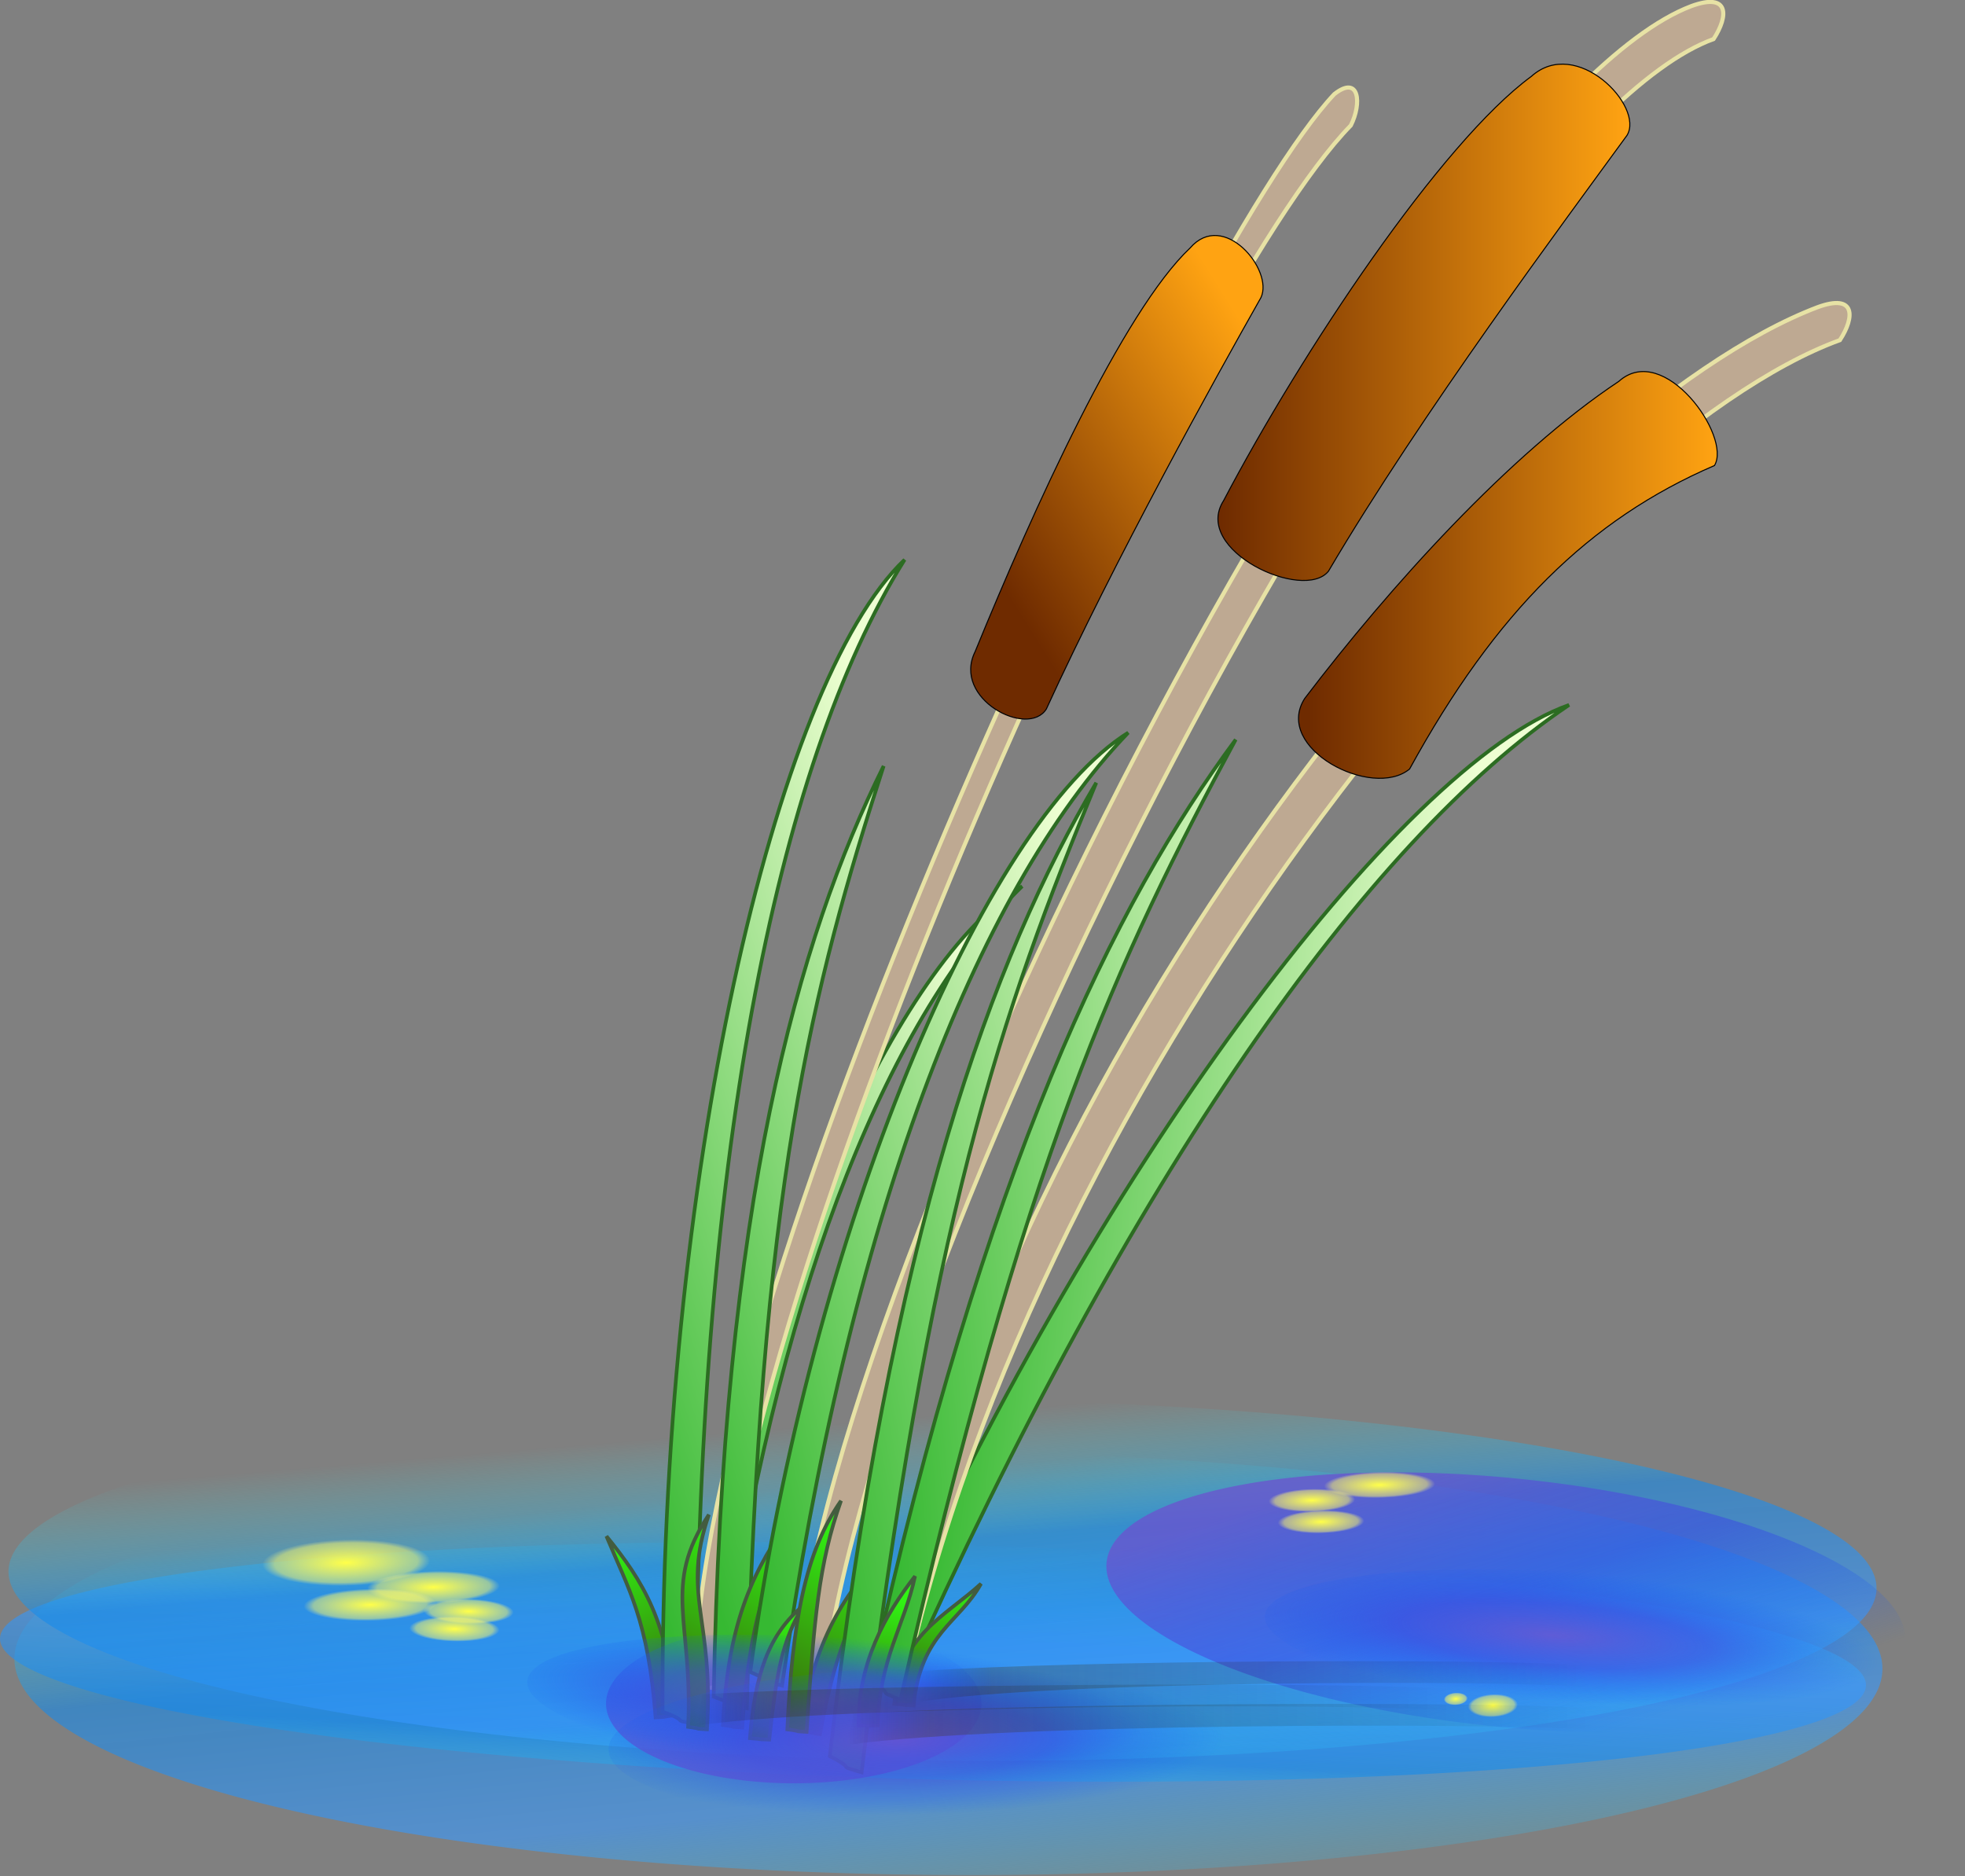 <?xml version="1.0" encoding="UTF-8" standalone="no"?>
<!-- Created with Inkscape (http://www.inkscape.org/) -->
<svg
   xmlns:dc="http://purl.org/dc/elements/1.1/"
   xmlns:cc="http://creativecommons.org/ns#"
   xmlns:rdf="http://www.w3.org/1999/02/22-rdf-syntax-ns#"
   xmlns:svg="http://www.w3.org/2000/svg"
   xmlns="http://www.w3.org/2000/svg"
   xmlns:xlink="http://www.w3.org/1999/xlink"
   xmlns:sodipodi="http://sodipodi.sourceforge.net/DTD/sodipodi-0.dtd"
   xmlns:inkscape="http://www.inkscape.org/namespaces/inkscape"
   height="608.117"
   id="svg2"
   inkscape:version="0.45+devel"
   sodipodi:docbase="/mnt/archiv/artwork"
   sodipodi:docname="reed_gmv_.svg"
   sodipodi:version="0.32"
   width="636.837"
   inkscape:output_extension="org.inkscape.output.svg.inkscape"
   version="1.0">
  <rect width="100%" height="100%" fill="#808080" stroke="none"/>
  <defs
     id="defs3">
    <linearGradient
       id="linearGradient2331">
      <stop
         id="stop2333"
         offset="0"
         style="stop-color:#3b6b0b;stop-opacity:1;" />
      <stop
         id="stop2335"
         offset="1"
         style="stop-color:#30f213;stop-opacity:1;" />
    </linearGradient>
    <linearGradient
       id="linearGradient2305">
      <stop
         id="stop2307"
         offset="0"
         style="stop-color:#000000;stop-opacity:0;" />
      <stop
         id="stop2313"
         offset="0.111"
         style="stop-color:#44350c;stop-opacity:0.278;" />
      <stop
         id="stop2309"
         offset="1"
         style="stop-color:#000000;stop-opacity:0;" />
    </linearGradient>
    <linearGradient
       id="linearGradient2254">
      <stop
         id="stop2256"
         offset="0"
         style="stop-color:#ffff49;stop-opacity:1;" />
      <stop
         id="stop2260"
         offset="0.852"
         style="stop-color:#fffb69;stop-opacity:0.498;" />
      <stop
         id="stop2258"
         offset="1"
         style="stop-color:#fff889;stop-opacity:0;" />
    </linearGradient>
    <linearGradient
       id="linearGradient2198">
      <stop
         id="stop2200"
         offset="0"
         style="stop-color:#37fbff;stop-opacity:0;" />
      <stop
         id="stop2204"
         offset="0.306"
         style="stop-color:#1489ea;stop-opacity:0.588;" />
      <stop
         id="stop2206"
         offset="0.666"
         style="stop-color:#3a9aff;stop-opacity:0.598;" />
      <stop
         id="stop2202"
         offset="1"
         style="stop-color:#28e0fd;stop-opacity:0;" />
    </linearGradient>
    <linearGradient
       id="linearGradient2161">
      <stop
         id="stop2163"
         offset="0"
         style="stop-color:#6b52cf;stop-opacity:0.765;" />
      <stop
         id="stop2226"
         offset="0.481"
         style="stop-color:#3b4ce1;stop-opacity:0.577;" />
      <stop
         id="stop2165"
         offset="1"
         style="stop-color:#0e5ef6;stop-opacity:0;" />
    </linearGradient>
    <linearGradient
       id="linearGradient2135">
      <stop
         id="stop2137"
         offset="0"
         style="stop-color:#36b932;stop-opacity:1;" />
      <stop
         id="stop2139"
         offset="1"
         style="stop-color:#eeffd2;stop-opacity:1;" />
    </linearGradient>
    <linearGradient
       id="linearGradient2063">
      <stop
         id="stop2065"
         offset="0"
         style="stop-color:#6f2b00;stop-opacity:1;" />
      <stop
         id="stop2067"
         offset="1"
         style="stop-color:#ffa312;stop-opacity:1;" />
    </linearGradient>
    <linearGradient
       gradientTransform="matrix(0.589,0,0,0.744,284.589,105.125)"
       gradientUnits="userSpaceOnUse"
       id="linearGradient2086"
       inkscape:collect="always"
       x1="347.371"
       x2="571.41"
       xlink:href="#linearGradient2063"
       y1="329.174"
       y2="329.174" />
    <linearGradient
       gradientTransform="matrix(0.673,0,0,1.092,194.364,69.164)"
       gradientUnits="userSpaceOnUse"
       id="linearGradient2098"
       inkscape:collect="always"
       x1="307.74"
       x2="403.67"
       xlink:href="#linearGradient2063"
       y1="254.983"
       y2="157.274" />
    <linearGradient
       gradientTransform="matrix(0.589,0,0,0.744,256.256,-1.912)"
       gradientUnits="userSpaceOnUse"
       id="linearGradient2128"
       inkscape:collect="always"
       x1="347.371"
       x2="571.41"
       xlink:href="#linearGradient2063"
       y1="329.174"
       y2="329.174" />
    <linearGradient
       gradientTransform="matrix(0.492,-5.919219e-2,0.177,1.474,148.332,74.441)"
       gradientUnits="userSpaceOnUse"
       id="linearGradient2141"
       inkscape:collect="always"
       x1="101.778"
       x2="334.249"
       xlink:href="#linearGradient2135"
       y1="366.746"
       y2="231.343" />
    <linearGradient
       gradientTransform="matrix(0.495,0,0,1.485,277.499,77.598)"
       gradientUnits="userSpaceOnUse"
       id="linearGradient2145"
       inkscape:collect="always"
       x1="101.778"
       x2="334.249"
       xlink:href="#linearGradient2135"
       y1="366.746"
       y2="231.343" />
    <linearGradient
       gradientTransform="matrix(0.423,0,0,0.998,243.524,245.221)"
       gradientUnits="userSpaceOnUse"
       id="linearGradient2149"
       inkscape:collect="always"
       x1="101.778"
       x2="334.249"
       xlink:href="#linearGradient2135"
       y1="366.746"
       y2="231.343" />
    <linearGradient
       gradientTransform="matrix(0.473,0.147,-0.44,1.418,482.376,57.241)"
       gradientUnits="userSpaceOnUse"
       id="linearGradient2153"
       inkscape:collect="always"
       x1="101.778"
       x2="334.249"
       xlink:href="#linearGradient2135"
       y1="366.746"
       y2="231.343" />
    <linearGradient
       gradientTransform="matrix(0.492,-5.181633e-2,0.145,1.377,178.627,109.981)"
       gradientUnits="userSpaceOnUse"
       id="linearGradient2157"
       inkscape:collect="always"
       x1="101.778"
       x2="334.249"
       xlink:href="#linearGradient2135"
       y1="366.746"
       y2="231.343" />
    <linearGradient
       gradientTransform="scale(1.466,0.682)"
       gradientUnits="userSpaceOnUse"
       id="linearGradient2167"
       inkscape:collect="always"
       x1="84.138"
       x2="113.688"
       xlink:href="#linearGradient2161"
       y1="1107.167"
       y2="961.324" />
    <linearGradient
       gradientTransform="scale(1.466,0.682)"
       gradientUnits="userSpaceOnUse"
       id="linearGradient2171"
       inkscape:collect="always"
       x1="84.138"
       x2="113.688"
       xlink:href="#linearGradient2161"
       y1="1107.167"
       y2="961.324" />
    <linearGradient
       gradientTransform="scale(1.743,0.574)"
       gradientUnits="userSpaceOnUse"
       id="linearGradient2196"
       inkscape:collect="always"
       x1="127.453"
       x2="308.246"
       xlink:href="#linearGradient2198"
       y1="1158.705"
       y2="1537.597" />
    <linearGradient
       gradientTransform="scale(1.743,0.574)"
       gradientUnits="userSpaceOnUse"
       id="linearGradient2210"
       inkscape:collect="always"
       x1="117.555"
       x2="218.474"
       xlink:href="#linearGradient2198"
       y1="1618.868"
       y2="1103.096" />
    <linearGradient
       gradientTransform="scale(1.743,0.574)"
       gradientUnits="userSpaceOnUse"
       id="linearGradient2214"
       inkscape:collect="always"
       x1="127.453"
       x2="308.246"
       xlink:href="#linearGradient2198"
       y1="1158.705"
       y2="1537.597" />
    <linearGradient
       gradientTransform="matrix(0.492,5.097254e-2,-0.153,1.477,355.894,50.583)"
       gradientUnits="userSpaceOnUse"
       id="linearGradient2218"
       inkscape:collect="always"
       x1="101.778"
       x2="334.249"
       xlink:href="#linearGradient2135"
       y1="366.746"
       y2="231.343" />
    <linearGradient
       gradientTransform="matrix(0.495,0,0,1.251,251.715,149.527)"
       gradientUnits="userSpaceOnUse"
       id="linearGradient2222"
       inkscape:collect="always"
       x1="101.778"
       x2="334.249"
       xlink:href="#linearGradient2135"
       y1="366.746"
       y2="231.343" />
    <radialGradient
       cx="95.419"
       cy="1027.065"
       fx="95.419"
       fy="1027.065"
       gradientTransform="scale(1.466,0.682)"
       gradientUnits="userSpaceOnUse"
       id="radialGradient2224"
       inkscape:collect="always"
       r="84.109"
       xlink:href="#linearGradient2161" />
    <radialGradient
       cx="95.419"
       cy="1027.065"
       fx="95.419"
       fy="1027.065"
       gradientTransform="scale(1.466,0.682)"
       gradientUnits="userSpaceOnUse"
       id="radialGradient2230"
       inkscape:collect="always"
       r="84.109"
       xlink:href="#linearGradient2161" />
    <radialGradient
       cx="95.419"
       cy="1027.065"
       fx="95.419"
       fy="1027.065"
       gradientTransform="scale(1.466,0.682)"
       gradientUnits="userSpaceOnUse"
       id="radialGradient2234"
       inkscape:collect="always"
       r="84.109"
       xlink:href="#linearGradient2161" />
    <radialGradient
       cx="73.159"
       cy="1144.275"
       fx="73.159"
       fy="1144.275"
       gradientTransform="scale(2,0.5)"
       gradientUnits="userSpaceOnUse"
       id="radialGradient2252"
       inkscape:collect="always"
       r="15.007"
       xlink:href="#linearGradient2254" />
    <radialGradient
       cx="73.159"
       cy="1144.275"
       fx="73.159"
       fy="1144.275"
       gradientTransform="scale(2,0.5)"
       gradientUnits="userSpaceOnUse"
       id="radialGradient2264"
       inkscape:collect="always"
       r="15.007"
       xlink:href="#linearGradient2254" />
    <radialGradient
       cx="73.159"
       cy="1144.275"
       fx="73.159"
       fy="1144.275"
       gradientTransform="scale(2,0.5)"
       gradientUnits="userSpaceOnUse"
       id="radialGradient2268"
       inkscape:collect="always"
       r="15.007"
       xlink:href="#linearGradient2254" />
    <radialGradient
       cx="73.159"
       cy="1144.275"
       fx="73.159"
       fy="1144.275"
       gradientTransform="scale(2,0.5)"
       gradientUnits="userSpaceOnUse"
       id="radialGradient2272"
       inkscape:collect="always"
       r="15.007"
       xlink:href="#linearGradient2254" />
    <radialGradient
       cx="73.159"
       cy="1144.275"
       fx="73.159"
       fy="1144.275"
       gradientTransform="scale(2,0.5)"
       gradientUnits="userSpaceOnUse"
       id="radialGradient2276"
       inkscape:collect="always"
       r="15.007"
       xlink:href="#linearGradient2254" />
    <radialGradient
       cx="73.159"
       cy="1144.275"
       fx="73.159"
       fy="1144.275"
       gradientTransform="scale(2,0.5)"
       gradientUnits="userSpaceOnUse"
       id="radialGradient2280"
       inkscape:collect="always"
       r="15.007"
       xlink:href="#linearGradient2254" />
    <radialGradient
       cx="73.159"
       cy="1144.275"
       fx="73.159"
       fy="1144.275"
       gradientTransform="scale(2,0.5)"
       gradientUnits="userSpaceOnUse"
       id="radialGradient2284"
       inkscape:collect="always"
       r="15.007"
       xlink:href="#linearGradient2254" />
    <radialGradient
       cx="73.159"
       cy="1144.275"
       fx="73.159"
       fy="1144.275"
       gradientTransform="scale(2,0.5)"
       gradientUnits="userSpaceOnUse"
       id="radialGradient2288"
       inkscape:collect="always"
       r="15.007"
       xlink:href="#linearGradient2254" />
    <radialGradient
       cx="73.159"
       cy="1144.275"
       fx="73.159"
       fy="1144.275"
       gradientTransform="scale(2,0.5)"
       gradientUnits="userSpaceOnUse"
       id="radialGradient2292"
       inkscape:collect="always"
       r="15.007"
       xlink:href="#linearGradient2254" />
    <radialGradient
       cx="73.159"
       cy="1144.275"
       fx="73.159"
       fy="1144.275"
       gradientTransform="scale(2,0.5)"
       gradientUnits="userSpaceOnUse"
       id="radialGradient2296"
       inkscape:collect="always"
       r="15.007"
       xlink:href="#linearGradient2254" />
    <linearGradient
       gradientTransform="matrix(4.289,0,0,0.233,-1.777,-0.528)"
       gradientUnits="userSpaceOnUse"
       id="linearGradient2311"
       inkscape:collect="always"
       x1="84.901"
       x2="135.621"
       xlink:href="#linearGradient2305"
       y1="2938.703"
       y2="2938.703" />
    <linearGradient
       gradientTransform="matrix(4.819,0,0,0.233,-118.253,7.068)"
       gradientUnits="userSpaceOnUse"
       id="linearGradient2317"
       inkscape:collect="always"
       x1="84.901"
       x2="135.621"
       xlink:href="#linearGradient2305"
       y1="2938.703"
       y2="2938.703" />
    <linearGradient
       gradientTransform="matrix(4.743,0,0,0.233,-62.797,13.332)"
       gradientUnits="userSpaceOnUse"
       id="linearGradient2321"
       inkscape:collect="always"
       x1="84.901"
       x2="135.621"
       xlink:href="#linearGradient2305"
       y1="2938.703"
       y2="2938.703" />
    <linearGradient
       gradientTransform="matrix(4.289,0,0,0.233,-37.162,153.371)"
       gradientUnits="userSpaceOnUse"
       id="linearGradient2325"
       inkscape:collect="always"
       x1="84.901"
       x2="135.621"
       xlink:href="#linearGradient2305"
       y1="2938.703"
       y2="2938.703" />
    <linearGradient
       gradientTransform="matrix(0.971,-3.833118e-2,0.286,1.019,-2.255,8.419)"
       gradientUnits="userSpaceOnUse"
       id="linearGradient2329"
       inkscape:collect="always"
       x1="111.796"
       x2="149.612"
       xlink:href="#linearGradient2331"
       y1="677.363"
       y2="619.521" />
    <linearGradient
       gradientTransform="matrix(0.971,-3.833118e-2,0.286,1.019,18.601,9.828)"
       gradientUnits="userSpaceOnUse"
       id="linearGradient2339"
       inkscape:collect="always"
       x1="111.796"
       x2="149.612"
       xlink:href="#linearGradient2331"
       y1="677.363"
       y2="619.521" />
    <linearGradient
       gradientTransform="matrix(0.971,-2.228832e-2,0.286,0.592,6.482,301.326)"
       gradientUnits="userSpaceOnUse"
       id="linearGradient2343"
       inkscape:collect="always"
       x1="111.796"
       x2="149.612"
       xlink:href="#linearGradient2331"
       y1="677.363"
       y2="619.521" />
    <linearGradient
       gradientTransform="matrix(0.948,-3.740004e-2,0.279,0.994,-6.27,25.771)"
       gradientUnits="userSpaceOnUse"
       id="linearGradient2347"
       inkscape:collect="always"
       x1="111.796"
       x2="149.612"
       xlink:href="#linearGradient2331"
       y1="677.363"
       y2="619.521" />
    <linearGradient
       gradientTransform="matrix(-0.971,-3.289942e-2,-0.286,0.874,585.459,102.968)"
       gradientUnits="userSpaceOnUse"
       id="linearGradient2351"
       inkscape:collect="always"
       x1="111.796"
       x2="149.612"
       xlink:href="#linearGradient2331"
       y1="677.363"
       y2="619.521" />
    <linearGradient
       gradientTransform="matrix(0.971,-2.467504e-2,0.286,0.656,53.267,247.277)"
       gradientUnits="userSpaceOnUse"
       id="linearGradient2355"
       inkscape:collect="always"
       x1="111.796"
       x2="149.612"
       xlink:href="#linearGradient2331"
       y1="677.363"
       y2="619.521" />
    <linearGradient
       gradientTransform="matrix(1.016,7.200336e-2,0.198,0.975,77.787,27.6)"
       gradientUnits="userSpaceOnUse"
       id="linearGradient2359"
       inkscape:collect="always"
       x1="111.796"
       x2="149.612"
       xlink:href="#linearGradient2331"
       y1="677.363"
       y2="619.521" />
    <linearGradient
       gradientTransform="matrix(0.965,-0.107,0.337,0.565,7.671,325.178)"
       gradientUnits="userSpaceOnUse"
       id="linearGradient2363"
       inkscape:collect="always"
       x1="111.796"
       x2="149.612"
       xlink:href="#linearGradient2331"
       y1="677.363"
       y2="619.521" />
  </defs>
  <sodipodi:namedview
     bordercolor="#666666"
     borderopacity="1.0"
     id="base"
     inkscape:current-layer="layer1"
     inkscape:cx="372.04726"
     inkscape:cy="526.18109"
     inkscape:document-units="px"
     inkscape:pageopacity="0.0"
     inkscape:pageshadow="2"
     inkscape:window-height="945"
     inkscape:window-width="1270"
     inkscape:window-x="0"
     inkscape:window-y="0"
     inkscape:zoom="0.72693604"
     pagecolor="#ffffff"
     showgrid="false" />
  <g
     id="layer1"
     inkscape:groupmode="layer"
     inkscape:label="Layer 1"
     transform="translate(-65.085,-138.978)">
    <path
       d="M 674.442,755.84 A 353.21,116.283 0 1 1 -31.978,755.84 A 353.21,116.283 0 1 1 674.442,755.84 z"
       id="path2212"
       sodipodi:cx="321.23212"
       sodipodi:cy="755.84027"
       sodipodi:rx="353.20996"
       sodipodi:ry="116.28311"
       sodipodi:type="arc"
       style="fill:url(#linearGradient2214);fill-opacity:1;fill-rule:nonzero;stroke:none;stroke-width:1.188;stroke-linejoin:round;stroke-miterlimit:4;stroke-opacity:1"
       transform="matrix(0.857,4.746927e-3,-3.263739e-3,0.589,99.635,231.516)" />
    <path
       d="M 674.442,755.84 A 353.21,116.283 0 1 1 -31.978,755.84 A 353.21,116.283 0 1 1 674.442,755.84 z"
       id="path2208"
       sodipodi:cx="321.23212"
       sodipodi:cy="755.84027"
       sodipodi:rx="353.20996"
       sodipodi:ry="116.28311"
       sodipodi:type="arc"
       style="fill:url(#linearGradient2210);fill-opacity:1;fill-rule:nonzero;stroke:none;stroke-width:1.188;stroke-linejoin:round;stroke-miterlimit:4;stroke-opacity:1"
       transform="matrix(0.856,2.246532e-2,-2.784648e-2,0.327,113.534,423.254)" />
    <path
       d="M 674.442,755.84 A 353.21,116.283 0 1 1 -31.978,755.84 A 353.21,116.283 0 1 1 674.442,755.84 z"
       id="path2188"
       sodipodi:cx="321.23212"
       sodipodi:cy="755.84027"
       sodipodi:rx="353.20996"
       sodipodi:ry="116.28311"
       sodipodi:type="arc"
       style="fill:url(#linearGradient2196);fill-opacity:1;fill-rule:nonzero;stroke:none;stroke-width:1.188;stroke-linejoin:round;stroke-miterlimit:4;stroke-opacity:1"
       transform="matrix(0.857,7.924444e-3,-4.655601e-3,0.504,98.767,267.559)" />
    <path
       d="M 283.816,694.909 C 282.16,664.972 273.278,651.173 261.623,636.888 C 268.787,654.13 275.161,664.058 277.558,695.615 C 282.988,695.333 278.072,695.56 283.816,694.909 z"
       id="path2349"
       sodipodi:nodetypes="cccc"
       style="fill:url(#linearGradient2351);fill-opacity:1;fill-rule:evenodd;stroke:#435c3f;stroke-width:1.187;stroke-linecap:butt;stroke-linejoin:miter;stroke-miterlimit:4;stroke-opacity:1" />
    <path
       d="M 349.57,676.287 C 418.666,519.533 518.742,386.78 573.596,367.469 C 507.823,411.665 431.728,519.547 357.864,684.338 C 349.933,679.096 357.176,683.692 349.57,676.287 z"
       id="path2151"
       sodipodi:nodetypes="cccc"
       style="fill:url(#linearGradient2153);fill-opacity:1;fill-rule:evenodd;stroke:#2c6c22;stroke-width:1.187;stroke-linecap:butt;stroke-linejoin:miter;stroke-miterlimit:4;stroke-opacity:1" />
    <path
       d="M 291.769,669.119 C 308.472,554.718 356.503,449.559 396.347,426.238 C 353.893,467.711 319.126,552.127 300.568,672.637 C 292.775,670.85 299.844,672.359 291.769,669.119 z"
       id="path2147"
       sodipodi:nodetypes="cccc"
       style="fill:url(#linearGradient2149);fill-opacity:1;fill-rule:evenodd;stroke:#2c6c22;stroke-width:1.187;stroke-linecap:butt;stroke-linejoin:miter;stroke-miterlimit:4;stroke-opacity:1" />
    <path
       d="M 322.011,696.457 C 322.585,562.657 524.32,174.685 613.223,140.954 C 625.657,136.407 625.306,144.191 620.442,151.634 C 533.466,183.208 337.777,559.995 330.584,699.487 C 323.258,700.158 323.299,697.663 322.011,696.457 z"
       id="path1291"
       sodipodi:nodetypes="ccccc"
       style="fill:#bea992;fill-opacity:1;fill-rule:evenodd;stroke:#e7e2a5;stroke-width:1pt;stroke-linecap:butt;stroke-linejoin:miter;stroke-opacity:1" />
    <path
       d="M 561.388,163.732 C 532.086,185.211 486.998,252.968 461.641,301.24 C 451.339,317.356 487.574,334.1 495.623,324.12 C 525.659,273.099 572.214,210.578 592.396,182.827 C 598.057,173.427 575.986,150.619 561.388,163.732 z"
       id="path1303"
       sodipodi:nodetypes="ccccc"
       style="fill:url(#linearGradient2128);fill-opacity:1;fill-rule:evenodd;stroke:#000000;stroke-width:0.25pt;stroke-linecap:butt;stroke-linejoin:miter;stroke-opacity:1" />
    <path
       d="M 349.241,683.939 C 392.67,468.392 565.245,272.277 654.149,238.546 C 666.582,233.999 666.232,241.783 661.368,249.226 C 574.392,280.8 401.566,483.679 357.813,686.969 C 350.487,687.64 350.529,685.144 349.241,683.939 z"
       id="path2079"
       sodipodi:nodetypes="ccccc"
       style="fill:#bea992;fill-opacity:1;fill-rule:evenodd;stroke:#e7e2a5;stroke-width:1pt;stroke-linecap:butt;stroke-linejoin:miter;stroke-opacity:1" />
    <path
       d="M 589.721,262.594 C 554.288,286.116 515.331,329.35 487.931,365.359 C 477.629,381.475 509.776,398.219 521.912,388.239 C 549.904,337.218 580.111,307.397 620.729,289.864 C 626.39,280.463 604.319,249.481 589.721,262.594 z"
       id="path2081"
       sodipodi:nodetypes="ccccc"
       style="fill:url(#linearGradient2086);fill-opacity:1;fill-rule:evenodd;stroke:#000000;stroke-width:0.25pt;stroke-linecap:butt;stroke-linejoin:miter;stroke-opacity:1" />
    <path
       d="M 290.434,683.014 C 290.858,555.731 449.464,220.361 497.529,169.474 C 505.69,163.059 506.475,172.553 502.873,179.633 C 448.924,234.735 302.106,553.198 296.78,685.896 C 291.357,686.534 291.387,684.16 290.434,683.014 z"
       id="path2091"
       sodipodi:nodetypes="ccccc"
       style="fill:#bea992;fill-opacity:1;fill-rule:evenodd;stroke:#e7e2a5;stroke-width:1pt;stroke-linecap:butt;stroke-linejoin:miter;stroke-opacity:1" />
    <path
       d="M 450.797,219.341 C 429.103,239.774 399.899,304.231 381.126,350.151 C 373.499,365.482 398.237,378.277 404.196,368.783 C 426.433,320.247 458.812,261.817 473.754,235.418 C 477.945,226.475 461.605,206.867 450.797,219.341 z"
       id="path2093"
       sodipodi:nodetypes="ccccc"
       style="fill:url(#linearGradient2098);fill-opacity:1;fill-rule:evenodd;stroke:#000000;stroke-width:0.25pt;stroke-linecap:butt;stroke-linejoin:miter;stroke-opacity:1" />
    <path
       d="M 279.833,693.766 C 278.911,522.461 316.068,360.419 358.259,320.395 C 316.261,387.593 290.841,517.141 290.691,697.729 C 281.311,696.181 289.8,697.42 279.833,693.766 z"
       id="path2133"
       sodipodi:nodetypes="cccc"
       style="fill:url(#linearGradient2141);fill-opacity:1;fill-rule:evenodd;stroke:#2c6c22;stroke-width:1.187;stroke-linecap:butt;stroke-linejoin:miter;stroke-miterlimit:4;stroke-opacity:1" />
    <path
       d="M 324.383,699.604 C 329.538,667.49 340.378,653.586 354.163,639.466 C 344.72,657.274 336.938,667.279 330.824,701.059 C 325.197,700.153 330.295,700.943 324.383,699.604 z"
       id="path2357"
       sodipodi:nodetypes="cccc"
       style="fill:url(#linearGradient2359);fill-opacity:1;fill-rule:evenodd;stroke:#435c3f;stroke-width:1.187;stroke-linecap:butt;stroke-linejoin:miter;stroke-miterlimit:4;stroke-opacity:1" />
    <path
       d="M 334.014,708.202 C 353.579,538.016 386.95,449.05 420.37,392.67 C 389.917,466.413 366.059,534.16 344.32,713.435 C 335.192,710.777 343.472,713.022 334.014,708.202 z"
       id="path2143"
       sodipodi:nodetypes="cccc"
       style="fill:url(#linearGradient2145);fill-opacity:1;fill-rule:evenodd;stroke:#2c6c22;stroke-width:1.187;stroke-linecap:butt;stroke-linejoin:miter;stroke-miterlimit:4;stroke-opacity:1" />
    <path
       d="M 296.381,688.94 C 299.227,529.047 323.732,443.04 351.465,387.251 C 328.377,458.834 311.263,524.165 307.141,692.714 C 297.804,691.205 306.257,692.42 296.381,688.94 z"
       id="path2155"
       sodipodi:nodetypes="cccc"
       style="fill:url(#linearGradient2157);fill-opacity:1;fill-rule:evenodd;stroke:#2c6c22;stroke-width:1.188;stroke-linecap:butt;stroke-linejoin:miter;stroke-miterlimit:4;stroke-opacity:1" />
    <path
       d="M 354.91,691.24 C 356.566,668.788 371.367,663.002 383.021,652.289 C 375.857,665.22 363.565,668.102 361.168,691.771 C 355.738,691.559 360.654,691.729 354.91,691.24 z"
       id="path2353"
       sodipodi:nodetypes="cccc"
       style="fill:url(#linearGradient2355);fill-opacity:1;fill-rule:evenodd;stroke:#435c3f;stroke-width:1.187;stroke-linecap:butt;stroke-linejoin:miter;stroke-miterlimit:4;stroke-opacity:1" />
    <path
       d="M 347.186,683.655 C 384.169,516.387 426.522,431.329 465.568,378.69 C 427.685,448.906 396.979,513.837 356.899,689.921 C 348.093,686.338 356.098,689.423 347.186,683.655 z"
       id="path2216"
       sodipodi:nodetypes="cccc"
       style="fill:url(#linearGradient2218);fill-opacity:1;fill-rule:evenodd;stroke:#2c6c22;stroke-width:1.187;stroke-linecap:butt;stroke-linejoin:miter;stroke-miterlimit:4;stroke-opacity:1" />
    <path
       d="M 343.281,698.235 C 343.154,677.887 351.999,662.207 361.634,649.855 C 358.339,665.5 350.072,676.658 349.557,698.164 C 344.131,698.449 349.041,698.172 343.281,698.235 z"
       id="path2361"
       sodipodi:nodetypes="cccc"
       style="fill:url(#linearGradient2363);fill-opacity:1;fill-rule:evenodd;stroke:#435c3f;stroke-width:1.187;stroke-linecap:butt;stroke-linejoin:miter;stroke-miterlimit:4;stroke-opacity:1" />
    <path
       d="M 299.389,698.09 C 301.045,663.211 309.927,647.133 321.582,630.49 C 314.417,650.579 308.043,662.146 305.646,698.913 C 300.217,698.584 305.133,698.849 299.389,698.09 z"
       id="path2327"
       sodipodi:nodetypes="cccc"
       style="fill:url(#linearGradient2329);fill-opacity:1;fill-rule:evenodd;stroke:#435c3f;stroke-width:1.187;stroke-linecap:butt;stroke-linejoin:miter;stroke-miterlimit:4;stroke-opacity:1" />
    <path
       d="M 308.23,680.912 C 327.795,537.503 384.058,405.679 430.731,376.445 C 381.001,428.433 340.275,534.254 318.536,685.322 C 309.408,683.082 317.688,684.973 308.23,680.912 z"
       id="path2220"
       sodipodi:nodetypes="cccc"
       style="fill:url(#linearGradient2222);fill-opacity:1;fill-rule:evenodd;stroke:#2c6c22;stroke-width:1.188;stroke-linecap:butt;stroke-linejoin:miter;stroke-miterlimit:4;stroke-opacity:1" />
    <path
       d="M 296.53,705.239 A 132.806,61.836 0 1 1 30.918,705.239 A 132.806,61.836 0 1 1 296.53,705.239 z"
       id="path2159"
       sodipodi:cx="163.72389"
       sodipodi:cy="705.23944"
       sodipodi:rx="132.80608"
       sodipodi:ry="61.835632"
       sodipodi:type="arc"
       style="fill:url(#linearGradient2167);fill-opacity:1;fill-rule:nonzero;stroke:none;stroke-width:1.188;stroke-linejoin:round;stroke-miterlimit:4;stroke-opacity:1"
       transform="matrix(0.458,0,0,0.418,247.333,396.348)" />
    <path
       d="M 296.53,705.239 A 132.806,61.836 0 1 1 30.918,705.239 A 132.806,61.836 0 1 1 296.53,705.239 z"
       id="path2169"
       sodipodi:cx="163.72389"
       sodipodi:cy="705.23944"
       sodipodi:rx="132.80608"
       sodipodi:ry="61.835632"
       sodipodi:type="arc"
       style="fill:url(#linearGradient2171);fill-opacity:1;fill-rule:nonzero;stroke:none;stroke-width:1.188;stroke-linejoin:round;stroke-miterlimit:4;stroke-opacity:1"
       transform="matrix(0.732,-0.135,-1.382,-0.617,1407.883,1115.598)" />
    <path
       d="M 296.53,705.239 A 132.806,61.836 0 1 1 30.918,705.239 A 132.806,61.836 0 1 1 296.53,705.239 z"
       id="path2181"
       sodipodi:cx="163.72389"
       sodipodi:cy="705.23944"
       sodipodi:rx="132.80608"
       sodipodi:ry="61.835632"
       sodipodi:type="arc"
       style="fill:url(#radialGradient2224);fill-opacity:1;fill-rule:nonzero;stroke:none;stroke-width:1.188;stroke-linejoin:round;stroke-miterlimit:4;stroke-opacity:1"
       transform="matrix(0.854,7.394981e-2,-3.193286e-2,0.369,471.149,400.119)" />
    <path
       d="M 308.126,702.347 C 309.781,682.066 313.873,668.948 325.527,659.271 C 318.363,670.951 316.78,681.447 314.383,702.825 C 308.953,702.634 313.869,702.788 308.126,702.347 z"
       id="path2341"
       sodipodi:nodetypes="cccc"
       style="fill:url(#linearGradient2343);fill-opacity:1;fill-rule:evenodd;stroke:#435c3f;stroke-width:1.187;stroke-linecap:butt;stroke-linejoin:miter;stroke-miterlimit:4;stroke-opacity:1" />
    <path
       d="M 288.101,698.688 C 289.717,664.657 279.502,652.915 294.822,629.913 C 285.857,655.995 296.547,663.617 294.208,699.492 C 288.909,699.17 293.706,699.429 288.101,698.688 z"
       id="path2345"
       sodipodi:nodetypes="cccc"
       style="fill:url(#linearGradient2347);fill-opacity:1;fill-rule:evenodd;stroke:#435c3f;stroke-width:1.187;stroke-linecap:butt;stroke-linejoin:miter;stroke-miterlimit:4;stroke-opacity:1" />
    <path
       d="M 296.53,705.239 A 132.806,61.836 0 1 1 30.918,705.239 A 132.806,61.836 0 1 1 296.53,705.239 z"
       id="path2228"
       sodipodi:cx="163.72389"
       sodipodi:cy="705.23944"
       sodipodi:rx="132.80608"
       sodipodi:ry="61.835632"
       sodipodi:type="arc"
       style="fill:url(#radialGradient2230);fill-opacity:1;fill-rule:nonzero;stroke:none;stroke-width:1.188;stroke-linejoin:round;stroke-miterlimit:4;stroke-opacity:1"
       transform="matrix(0.854,7.394981e-2,-3.193286e-2,0.369,232.107,421.324)" />
    <path
       d="M 320.245,699.499 C 321.9,664.62 325.991,642.06 337.646,625.417 C 330.482,645.506 328.899,663.555 326.502,700.322 C 321.072,699.993 325.988,700.258 320.245,699.499 z"
       id="path2337"
       sodipodi:nodetypes="cccc"
       style="fill:url(#linearGradient2339);fill-opacity:1;fill-rule:evenodd;stroke:#435c3f;stroke-width:1.187;stroke-linecap:butt;stroke-linejoin:miter;stroke-miterlimit:4;stroke-opacity:1" />
    <path
       d="M 296.53,705.239 A 132.806,61.836 0 1 1 30.918,705.239 A 132.806,61.836 0 1 1 296.53,705.239 z"
       id="path2232"
       sodipodi:cx="163.72389"
       sodipodi:cy="705.23944"
       sodipodi:rx="132.80608"
       sodipodi:ry="61.835632"
       sodipodi:type="arc"
       style="fill:url(#radialGradient2234);fill-opacity:1;fill-rule:nonzero;stroke:none;stroke-width:1.188;stroke-linejoin:round;stroke-miterlimit:4;stroke-opacity:1"
       transform="matrix(0.859,-7.446459e-3,-9.975539e-3,0.423,242.782,407.791)" />
    <path
       d="M 176.332,572.138 A 30.014,7.504 0 1 1 116.304,572.138 A 30.014,7.504 0 1 1 176.332,572.138 z"
       id="path2244"
       sodipodi:cx="146.31845"
       sodipodi:cy="572.13751"
       sodipodi:rx="30.014042"
       sodipodi:ry="7.5035105"
       sodipodi:type="arc"
       style="fill:url(#radialGradient2252);fill-opacity:1;fill-rule:nonzero;stroke:none;stroke-width:1.188;stroke-linejoin:round;stroke-miterlimit:4;stroke-opacity:1"
       transform="matrix(0.906,-2.271467e-2,2.506447e-2,1,30.371,76.663)" />
    <path
       d="M 176.332,572.138 A 30.014,7.504 0 1 1 116.304,572.138 A 30.014,7.504 0 1 1 176.332,572.138 z"
       id="path2262"
       sodipodi:cx="146.31845"
       sodipodi:cy="572.13751"
       sodipodi:rx="30.014042"
       sodipodi:ry="7.5035105"
       sodipodi:type="arc"
       style="fill:url(#radialGradient2264);fill-opacity:1;fill-rule:nonzero;stroke:none;stroke-width:1.188;stroke-linejoin:round;stroke-miterlimit:4;stroke-opacity:1"
       transform="matrix(0.716,-1.581915e-2,1.979518e-2,0.696,89.48,257.52)" />
    <path
       d="M 176.332,572.138 A 30.014,7.504 0 1 1 116.304,572.138 A 30.014,7.504 0 1 1 176.332,572.138 z"
       id="path2266"
       sodipodi:cx="146.31845"
       sodipodi:cy="572.13751"
       sodipodi:rx="30.014042"
       sodipodi:ry="7.5035105"
       sodipodi:type="arc"
       style="fill:url(#radialGradient2268);fill-opacity:1;fill-rule:nonzero;stroke:none;stroke-width:1.188;stroke-linejoin:round;stroke-miterlimit:4;stroke-opacity:1"
       transform="matrix(0.716,-1.581915e-2,1.979518e-2,0.696,68.901,263.236)" />
    <path
       d="M 176.332,572.138 A 30.014,7.504 0 1 1 116.304,572.138 A 30.014,7.504 0 1 1 176.332,572.138 z"
       id="path2270"
       sodipodi:cx="146.31845"
       sodipodi:cy="572.13751"
       sodipodi:rx="30.014042"
       sodipodi:ry="7.5035105"
       sodipodi:type="arc"
       style="fill:url(#radialGradient2272);fill-opacity:1;fill-rule:nonzero;stroke:none;stroke-width:1.188;stroke-linejoin:round;stroke-miterlimit:4;stroke-opacity:1"
       transform="matrix(0.487,1.080171e-2,-1.243799e-2,0.544,152.792,348.429)" />
    <path
       d="M 176.332,572.138 A 30.014,7.504 0 1 1 116.304,572.138 A 30.014,7.504 0 1 1 176.332,572.138 z"
       id="path2274"
       sodipodi:cx="146.31845"
       sodipodi:cy="572.13751"
       sodipodi:rx="30.014042"
       sodipodi:ry="7.5035105"
       sodipodi:type="arc"
       style="fill:url(#radialGradient2276);fill-opacity:1;fill-rule:nonzero;stroke:none;stroke-width:1.188;stroke-linejoin:round;stroke-miterlimit:4;stroke-opacity:1"
       transform="matrix(0.487,1.080171e-2,-1.243799e-2,0.544,148.218,354.145)" />
    <path
       d="M 176.332,572.138 A 30.014,7.504 0 1 1 116.304,572.138 A 30.014,7.504 0 1 1 176.332,572.138 z"
       id="path2278"
       sodipodi:cx="146.31845"
       sodipodi:cy="572.13751"
       sodipodi:rx="30.014042"
       sodipodi:ry="7.5035105"
       sodipodi:type="arc"
       style="fill:url(#radialGradient2280);fill-opacity:1;fill-rule:nonzero;stroke:none;stroke-width:1.188;stroke-linejoin:round;stroke-miterlimit:4;stroke-opacity:1"
       transform="matrix(0.6,-1.282438e-2,1.659129e-2,0.564,414.908,299.476)" />
    <path
       d="M 176.332,572.138 A 30.014,7.504 0 1 1 116.304,572.138 A 30.014,7.504 0 1 1 176.332,572.138 z"
       id="path2282"
       sodipodi:cx="146.31845"
       sodipodi:cy="572.13751"
       sodipodi:rx="30.014042"
       sodipodi:ry="7.5035105"
       sodipodi:type="arc"
       style="fill:url(#radialGradient2284);fill-opacity:1;fill-rule:nonzero;stroke:none;stroke-width:1.188;stroke-linejoin:round;stroke-miterlimit:4;stroke-opacity:1"
       transform="matrix(0.467,-1.132699e-2,1.29297e-2,0.499,414.519,341.43)" />
    <path
       d="M 176.332,572.138 A 30.014,7.504 0 1 1 116.304,572.138 A 30.014,7.504 0 1 1 176.332,572.138 z"
       id="path2286"
       sodipodi:cx="146.31845"
       sodipodi:cy="572.13751"
       sodipodi:rx="30.014042"
       sodipodi:ry="7.5035105"
       sodipodi:type="arc"
       style="fill:url(#radialGradient2288);fill-opacity:1;fill-rule:nonzero;stroke:none;stroke-width:1.188;stroke-linejoin:round;stroke-miterlimit:4;stroke-opacity:1"
       transform="matrix(0.467,-1.132699e-2,1.29297e-2,0.499,417.498,348.382)" />
    <path
       d="M 176.332,572.138 A 30.014,7.504 0 1 1 116.304,572.138 A 30.014,7.504 0 1 1 176.332,572.138 z"
       id="path2290"
       sodipodi:cx="146.31845"
       sodipodi:cy="572.13751"
       sodipodi:rx="30.014042"
       sodipodi:ry="7.5035105"
       sodipodi:type="arc"
       style="fill:url(#radialGradient2292);fill-opacity:1;fill-rule:nonzero;stroke:none;stroke-width:1.188;stroke-linejoin:round;stroke-miterlimit:4;stroke-opacity:1"
       transform="matrix(0.269,-1.132699e-2,7.437326e-3,0.499,505.303,407.968)" />
    <path
       d="M 176.332,572.138 A 30.014,7.504 0 1 1 116.304,572.138 A 30.014,7.504 0 1 1 176.332,572.138 z"
       id="path2294"
       sodipodi:cx="146.31845"
       sodipodi:cy="572.13751"
       sodipodi:rx="30.014042"
       sodipodi:ry="7.5035105"
       sodipodi:type="arc"
       style="fill:url(#radialGradient2296);fill-opacity:1;fill-rule:nonzero;stroke:none;stroke-width:1.188;stroke-linejoin:round;stroke-miterlimit:4;stroke-opacity:1"
       transform="matrix(0.129,-6.164727e-3,3.575973e-3,0.271,515.959,535.476)" />
    <path
       d="M 363.856,680.574 C 413.738,677.122 543.512,676.434 578.789,678.697 C 580.842,681.682 579.438,683.221 579.743,685.726 C 547.797,683.378 406.753,683.843 363.258,690.522 C 361.084,690.105 363.601,686.302 363.856,680.574 z"
       id="path2298"
       sodipodi:nodetypes="ccccc"
       style="fill:url(#linearGradient2311);fill-opacity:1;fill-rule:evenodd;stroke:none;stroke-width:1pt;stroke-linecap:butt;stroke-linejoin:miter;stroke-opacity:1" />
    <path
       d="M 292.541,688.17 C 348.583,684.718 494.387,684.03 534.02,686.293 C 536.327,689.278 534.75,690.817 535.092,693.321 C 499.201,690.973 340.736,691.438 291.869,698.118 C 289.426,697.7 292.254,693.897 292.541,688.17 z"
       id="path2315"
       sodipodi:nodetypes="ccccc"
       style="fill:url(#linearGradient2317);fill-opacity:1;fill-rule:evenodd;stroke:none;stroke-width:1pt;stroke-linecap:butt;stroke-linejoin:miter;stroke-opacity:1" />
    <path
       d="M 341.545,694.433 C 396.708,690.982 540.221,690.294 579.232,692.557 C 581.503,695.542 579.95,697.081 580.287,699.585 C 544.96,697.237 388.984,697.702 340.884,704.382 C 338.479,703.964 341.263,700.161 341.545,694.433 z"
       id="path2319"
       sodipodi:nodetypes="ccccc"
       style="fill:url(#linearGradient2321);fill-opacity:1;fill-rule:evenodd;stroke:none;stroke-width:1pt;stroke-linecap:butt;stroke-linejoin:miter;stroke-opacity:1" />
  </g>
</svg>
